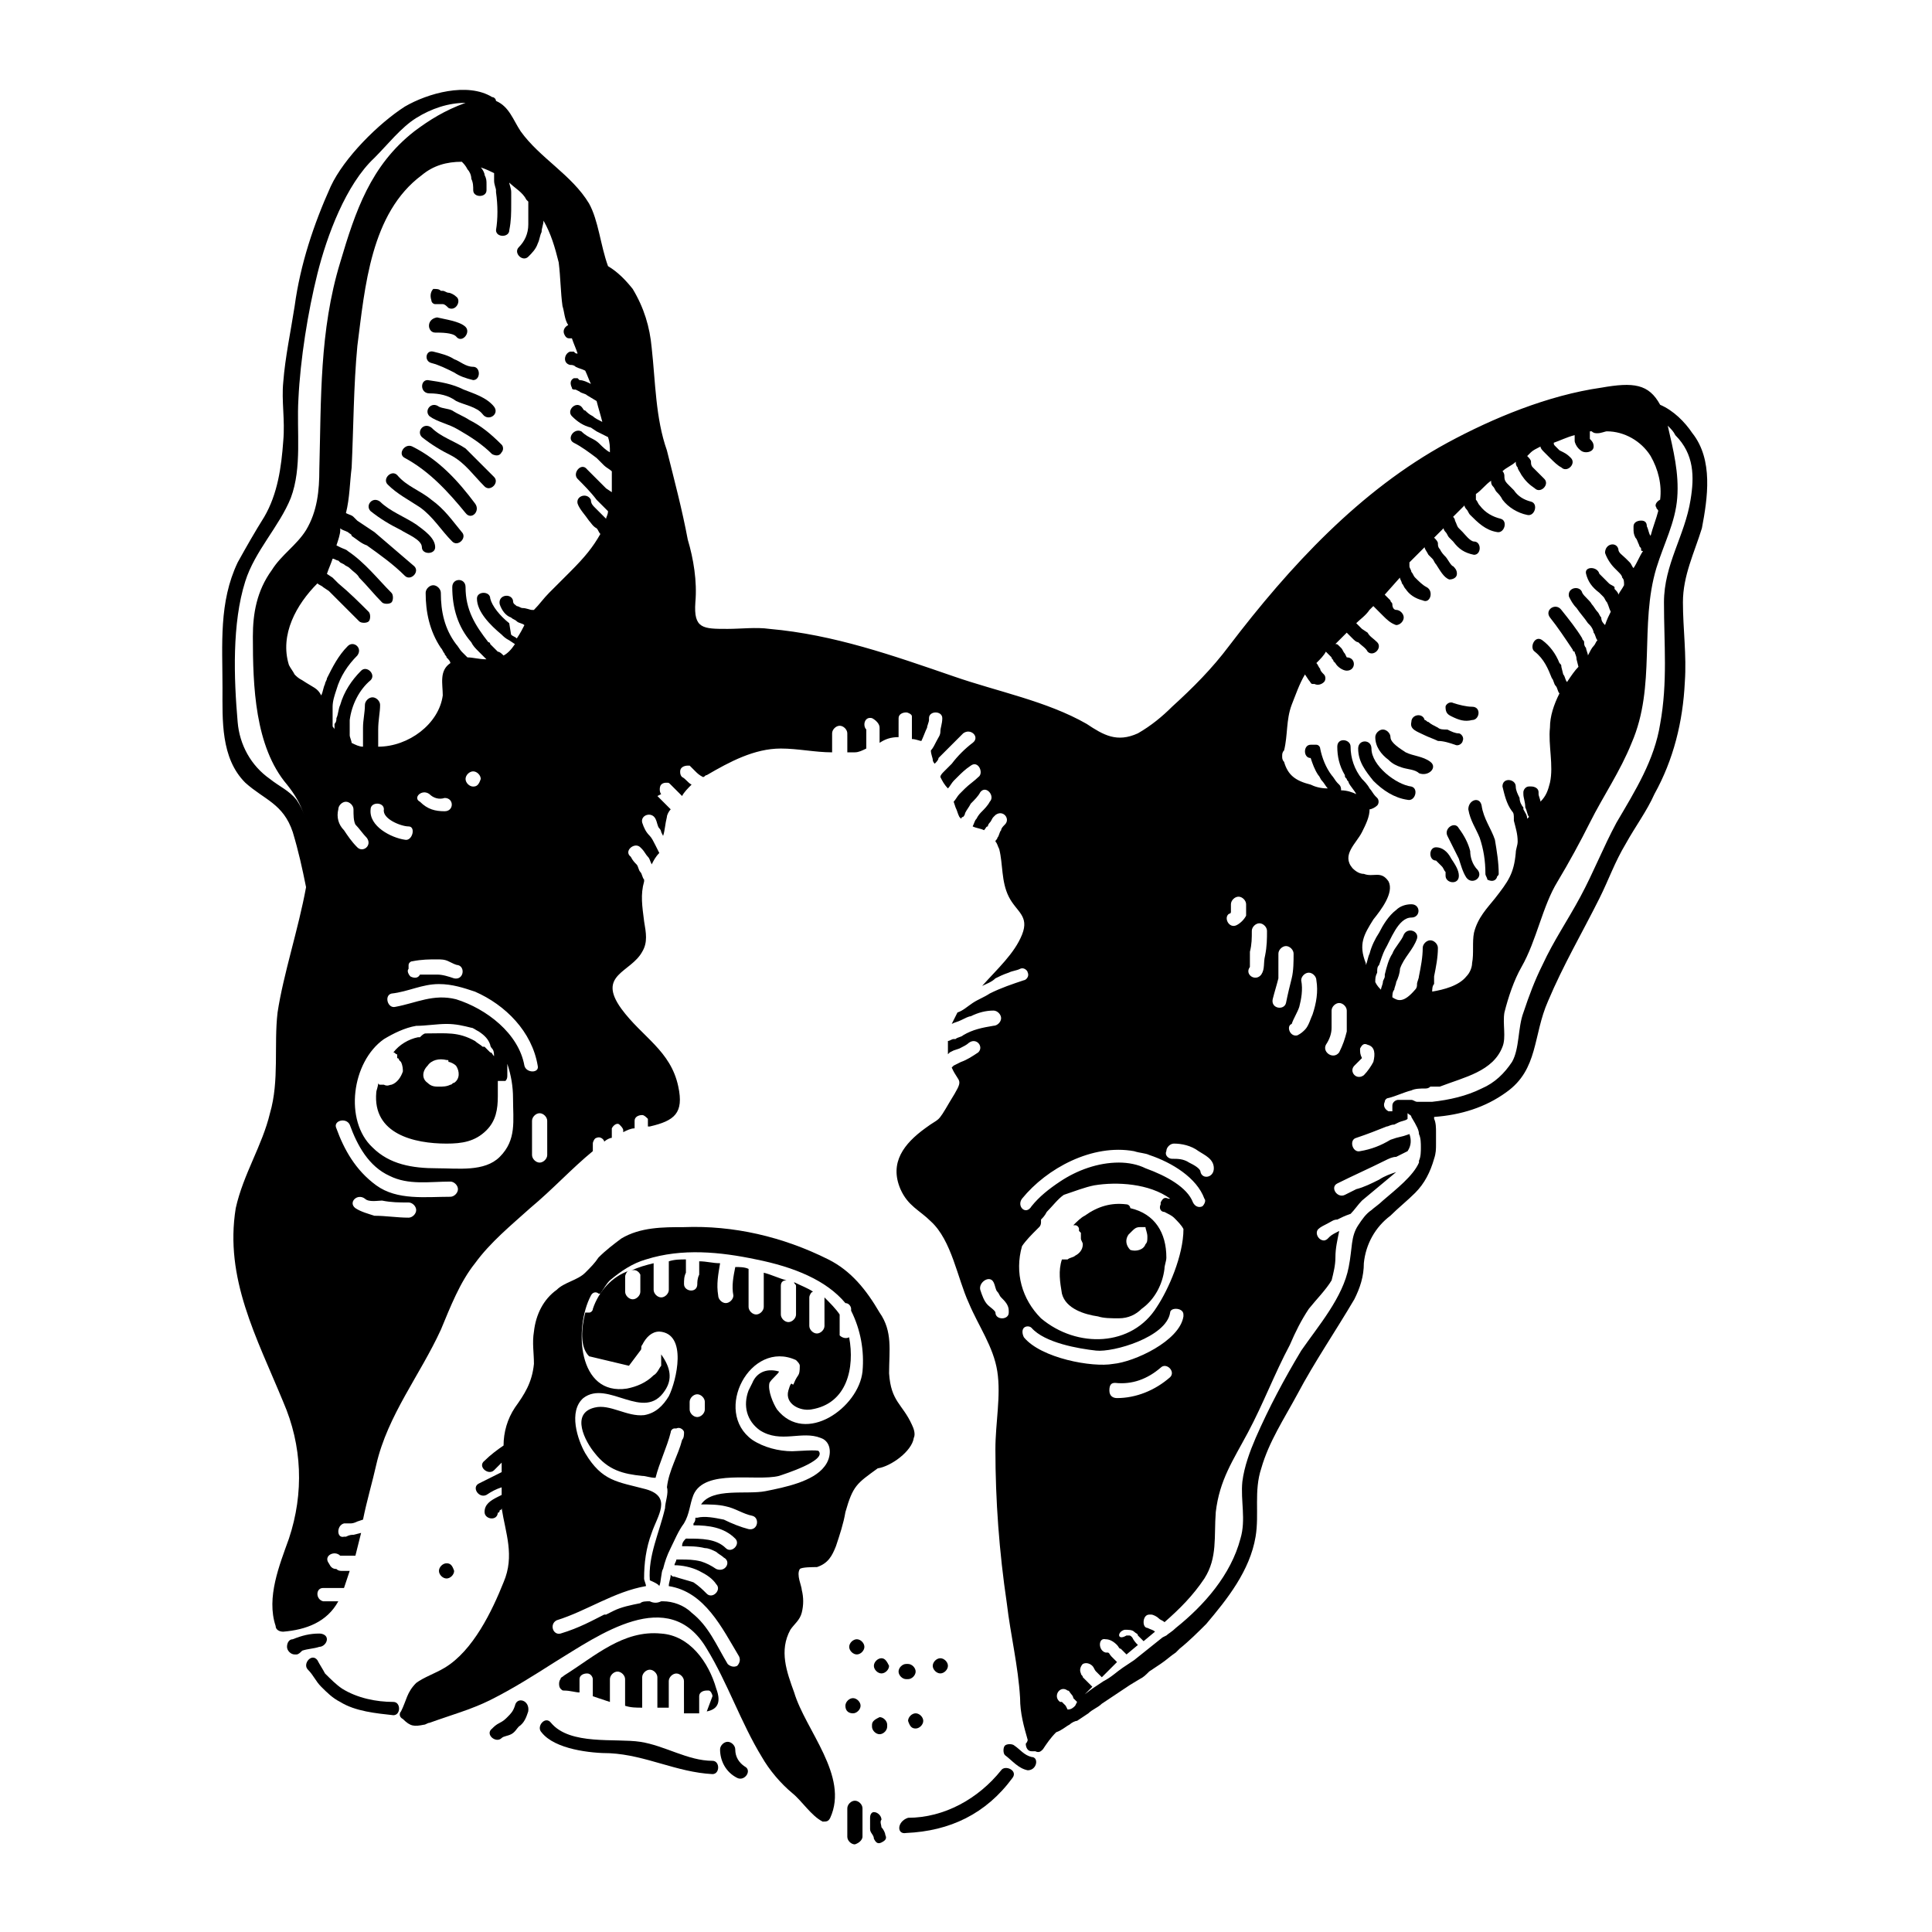 <?xml version="1.0" encoding="UTF-8"?>
<!-- Uploaded to: SVG Repo, www.svgrepo.com, Generator: SVG Repo Mixer Tools -->
<svg fill="#000000" width="800px" height="800px" version="1.1" viewBox="144 144 512 512" xmlns="http://www.w3.org/2000/svg">
 <g>
  <path d="m318.71 564.33c0.504-1.008 0.504-4.027 1.008-4.531 0.504-2.012 1.008-3.523 2.012-5.535 1.008-2.012 2.012-4.531 3.523-6.543 1.512-2.516 1.512-5.031 2.516-7.551 3.019-7.047 16.609-3.523 22.648-5.031 1.512-0.504 12.582-4.027 10.57-6.543 0-0.504-6.039 0-7.047 0-3.523 0-7.551-1.008-10.57-3.019-10.57-7.551-0.504-26.676 11.574-21.141 0.504 0.504 1.008 1.008 1.008 1.512 0 3.019-0.504 2.012-1.512 4.531-0.504 1.512-0.504-1.512-1.512 2.012-1.008 3.523 3.019 5.535 6.039 5.031 9.562-1.512 11.574-11.074 10.066-19.125-1.008 0.504-2.012 0-2.516-0.504v-0.504-5.031c-1.008-1.512-2.516-3.019-4.027-4.531l0.008 7.551c0 1.008-1.008 2.012-2.012 2.012-1.008 0-2.012-1.008-2.012-2.012v-7.551c0-0.504 0.504-1.512 1.008-1.512-1.512-1.008-3.019-1.512-5.031-2.516 0 0.504 0.504 0.504 0.504 1.008v7.551c0 1.008-1.008 2.012-2.012 2.012-1.008 0-2.012-1.008-2.012-2.012v-7.551c0-1.008 0.504-1.512 1.512-1.512-2.012-0.504-4.027-1.512-6.039-2.012v9.059c0 1.008-1.008 2.012-2.012 2.012-1.008 0-2.012-1.008-2.012-2.012v-9.059-1.008c-1.008-0.504-2.516-0.504-3.523-0.504-0.504 2.516-1.008 5.031-0.504 7.551 0 1.008-1.008 2.012-2.012 2.012-1.008 0-2.012-1.008-2.012-2.012-0.504-3.019 0-5.535 0.504-8.555-2.012 0-3.523-0.504-5.535-0.504v0.504 3.019c-0.504 1.008-0.504 2.012-0.504 2.516 0 2.516-3.523 2.012-3.523 0 0-1.008 0-2.012 0.504-3.019v-3.019-0.504c-1.512 0-3.019 0-4.531 0.504v0.504 7.047c0 1.008-1.008 2.012-2.012 2.012-1.008 0-2.012-1.008-2.012-2.012v-7.047c-2.012 0.504-4.027 1.008-6.039 2.012 1.008-0.504 2.012 0 2.516 1.008v0.504 4.027c0 1.008-1.008 2.012-2.012 2.012-1.008 0-2.012-1.008-2.012-2.012v-4.027c0-0.504 0.504-1.512 1.008-1.512-4.531 1.512-8.055 5.535-9.562 10.066 0 0.504-0.504 1.008-1.008 1.008h-0.504-0.504c-1.008 4.027-1.512 9.059 1.008 11.574l10.57 2.516 3.019-4.027c0.504-0.504 0-1.008 0.504-1.512 1.008-2.012 2.516-3.523 4.531-3.523 7.551 0.504 4.531 13.086 2.516 17.113-1.512 2.516-3.523 4.531-6.543 5.031-4.531 0.504-9.059-3.019-13.086-2.012-6.543 1.512-2.516 9.059 0 12.078 3.523 4.531 7.551 5.535 12.582 6.039 1.008 0 2.012 0.504 3.523 0.504 1.008-4.027 3.019-8.055 4.027-12.078 0-0.504 0.504-1.008 1.008-1.008h0.504c1.008-0.504 2.012 0.504 2.012 1.008 0 0.504 0 1.512-0.504 2.012-1.008 4.027-3.523 8.055-4.027 12.582 0.504 1.512-0.504 4.027-0.504 5.535-1.512 6.543-4.531 12.582-4.027 19.125 2.492 1.016 2.492 1.52 2.492 1.52zm8.051-46.809v-2.012c0-1.008 1.008-2.012 2.012-2.012 1.008 0 2.012 1.008 2.012 2.012v2.012c0 1.008-1.008 2.012-2.012 2.012-1.004 0.004-2.012-1.004-2.012-2.012z"/>
  <path d="m386.16 525.07c0.504-1.008 0-2.516-0.504-3.523-2.516-5.535-5.535-6.039-6.039-13.59 0-6.039 1.008-11.074-2.516-16.105-3.523-6.039-7.551-11.074-13.59-14.094-12.078-6.039-25.164-9.059-38.25-8.555-5.535 0-11.574 0-16.609 3.019-2.012 1.512-4.027 3.019-6.039 5.031-1.008 1.512-2.012 2.516-3.523 4.027-2.012 2.012-5.535 2.516-7.551 4.531-3.523 2.516-5.535 6.543-6.039 11.074-0.504 3.019 0 5.535 0 8.555-0.504 5.031-2.516 8.055-5.031 11.574-2.012 3.019-3.019 6.543-3.019 10.066-1.512 1.008-3.523 2.516-5.031 4.027-2.012 1.512 1.008 4.027 2.516 2.516 0.504-0.504 1.512-1.512 2.012-2.012v2.516c-2.012 1.008-4.027 2.012-6.039 3.019-2.012 1.008 0 4.027 2.012 3.019 1.512-1.008 2.516-1.512 4.027-2.012v2.016l-1.008 0.504c-2.012 1.008-3.523 2.012-3.523 4.027 0 2.012 3.523 2.516 3.523 0 0 0.504 0.504 0 0.504-0.504 0 0 0.504 0 0.504-0.504 1.008 6.543 3.523 12.582 0.504 19.629-3.019 7.551-8.055 18.117-15.602 22.648-2.516 1.512-5.535 2.516-7.551 4.027-2.516 2.516-2.516 4.531-4.027 7.551-0.504 0.504-0.504 1.512 0.504 2.012 2.012 2.012 3.019 2.012 5.535 1.512 0.504 0 1.008-0.504 1.512-0.504 5.535-2.012 11.074-3.523 16.105-6.039 6.039-3.019 11.574-6.543 17.113-10.066 11.574-7.047 30.199-20.637 40.266-3.523 5.535 9.059 9.059 19.629 14.598 28.688 2.012 3.523 5.031 7.047 8.055 9.562 2.516 2.012 5.031 6.039 8.055 7.551 1.008 0 1.512 0 2.012-1.008 5.031-11.074-6.543-23.152-9.562-33.219-2.012-5.535-4.027-11.074-1.008-16.609 1.008-1.512 2.516-2.516 3.019-4.531 0.504-2.012 0.504-4.027 0-6.039 0-1.008-1.512-4.027-0.504-5.535 0.504-0.504 3.523-0.504 4.531-0.504 3.019-1.008 4.027-3.019 5.031-5.535 1.008-3.019 2.012-6.039 2.516-9.059 2.012-7.047 3.019-7.551 8.555-11.574 3.519-0.508 9.055-4.535 9.559-8.059zm-93.613 51.84c-2.012 0.504-3.019-2.516-1.008-3.523 8.055-2.516 15.098-7.551 23.656-9.059 0-0.504-0.504-1.512-0.504-2.012 0-4.027 0.504-8.055 2.012-12.078 1.512-4.531 5.535-9.562-1.512-11.574-7.551-2.012-11.574-2.012-16.105-9.562-2.012-3.523-4.531-11.074-0.504-14.598 6.543-5.031 16.105 6.543 21.641-2.012 2.012-3.019 1.512-6.039-1.008-9.562l0.008 3.016c-0.504 0.504-1.008 2.012-2.012 2.516-2.012 2.012-4.531 3.019-7.047 3.523-13.086 2.012-14.094-16.105-9.562-24.66 0.504-1.008 1.512-1.008 2.012-0.504h0.504c1.008-1.512 1.512-2.516 2.516-3.523 3.019-2.516 6.039-4.531 9.562-5.535 9.562-3.019 19.629-2.012 29.191 0 10.066 2.012 18.621 5.535 23.656 11.574 1.008 0 1.512 1.008 1.512 1.512v0.504c2.516 5.031 3.523 10.57 3.019 16.105-1.008 9.562-15.098 19.629-22.648 10.066-1.008-1.512-2.516-5.031-2.012-7.047 0.504-1.008 2.516-2.516 2.516-3.019-3.523-1.008-6.039 0.504-7.047 3.019l-1.008 2.012c-1.512 4.027-0.504 8.055 3.019 10.57 5.535 3.523 11.074 0 16.105 2.012 3.019 1.008 3.019 5.031 1.008 7.551-3.019 4.027-10.57 5.535-15.602 6.543-5.031 1.008-14.094-1.008-17.113 3.523 2.012 0 4.531 0 6.543 0.504 2.516 0.504 4.531 2.012 7.047 2.516 2.012 0.504 1.512 4.027-1.008 3.523-2.012-0.504-4.531-1.512-6.543-2.516-2.516-0.504-5.031-1.008-7.047-0.504h-0.504c0 0.504 0 1.008-0.504 1.512v0.504c4.027 0 8.055 0.504 11.074 3.523 1.512 1.512-1.008 4.027-2.516 2.516-2.516-2.516-6.543-2.516-10.066-2.516h-0.504c-0.504 0.504-1.008 1.008-1.008 2.012 2.012 0 4.027 0 6.039 0.504 1.008 0 2.012 0.504 3.019 1.008 0.504 0.504 1.512 1.008 2.012 1.512 2.012 1.008 0.504 4.027-2.012 3.019-1.512-1.008-2.516-1.512-4.027-2.012-2.012-0.504-3.523-0.504-5.535-0.504h-1.008c0 0.504-0.504 1.008-0.504 1.512 2.012 0 4.531 0.504 6.543 1.512s3.523 2.012 4.531 3.523c1.512 1.512-1.008 4.027-2.516 2.516-1.008-1.008-2.012-2.012-3.523-3.019-1.512-0.504-3.523-1.008-5.031-1.512-0.504 0-0.504 0-1.008-0.504 0 1.008-0.504 2.012-0.504 3.019 9.562 1.512 14.094 11.074 18.621 18.621 0.504 1.008 0 2.012-0.504 2.516-1.008 0.504-2.012 0-2.516-0.504-3.019-5.031-5.031-10.066-9.562-13.59-2.012-2.012-5.031-3.019-7.551-3.019h-0.504c-1.008 0.504-2.012 0.504-3.019 0-1.008 0-2.012 0-2.516 0.504-2.516 0.504-5.031 1.008-7.047 2.012l-2.016 1.008h-0.504c-3.016 1.504-6.539 3.519-11.57 5.027z"/>
  <path d="m331.3 597.55c2.516-0.504 4.027-2.012 2.516-6.039-2.012-7.047-7.047-14.094-14.598-14.598-10.066-1.008-17.617 6.039-25.668 11.074-0.504 0.504-1.008 0.504-1.008 1.008-0.504 0.504-0.504 2.012 0 2.516 0.504 0.504 0.504 0.504 1.008 0.504 1.512 0 3.019 0.504 4.027 0.504v-3.523c0-1.008 1.008-1.512 2.012-1.512 1.008 0 1.512 1.008 1.512 1.512v4.531c1.512 0.504 3.019 1.008 4.531 1.512v-6.039c0-1.008 1.008-2.012 2.012-2.012 1.008 0 2.012 1.008 2.012 2.012v7.047c1.512 0.504 3.019 0.504 4.531 0.504v-2.012-2.012-4.027c0-1.008 1.008-2.012 2.012-2.012 1.008 0 2.012 1.008 2.012 2.012v4.531 3.523h3.019v-1.512-2.012-3.523c0-1.008 1.008-2.012 2.012-2.012 1.008 0 2.012 1.008 2.012 2.012v3.523l0.008 3.008v2.012h4.027v-4.531c0-1.008 1.008-1.512 2.012-1.512h0.504c0.504 0 1.008 1.008 1.008 1.512z"/>
  <path d="m434.98 492.86c1.512 0.504 3.523 0.504 5.535 0.504 2.516 0 4.531-1.008 6.039-2.516 3.523-2.516 5.535-6.543 6.039-10.57 0-1.008 0.504-2.012 0.504-3.019 0-6.543-3.019-11.574-9.562-13.086 0-0.504-0.504-1.008-1.008-1.008-4.027-0.504-7.551 0.504-11.074 3.019-1.008 0.504-2.012 1.512-3.019 2.516h0.504c0.504 0 1.008 0.504 1.008 1.008v0.504l0.504 0.504v0.504 1.008c0 0.504 0.504 1.008 0.504 1.512 0 1.512-1.008 2.516-2.012 3.019-0.504 0.504-1.512 0.504-2.012 1.008h-0.504-1.008c-1.008 3.019-0.504 6.039 0 9.059 1.008 4.019 6.043 5.531 9.562 6.035zm13.086-21.141v0c0 1.008 0 1.512-0.504 2.012-0.5 1.512-2.516 2.016-4.023 1.512-1.008-1.008-1.512-2.516-0.504-4.027l1.008-1.008c0.504-0.504 1.008-1.008 2.012-1.008h1.512c0 0.508 0.5 1.516 0.5 2.519z"/>
  <path d="m254.29 282.98c-3.019-2.012-7.047-3.523-9.562-6.039-2.012-1.512-4.027 1.008-2.516 2.516 2.516 2.012 5.031 3.523 8.055 5.031 1.512 1.008 5.535 2.516 5.535 4.531 0 2.012 3.523 2.012 3.523 0-0.004-2.516-3.023-4.531-5.035-6.039z"/>
  <path d="m258.32 276.44c-3.019-2.516-6.543-3.523-9.059-6.543-1.512-1.512-4.027 1.008-2.516 2.516 2.516 2.516 5.535 4.027 8.555 6.039 3.523 2.516 5.535 6.039 8.555 9.059 1.512 1.512 4.027-1.008 2.516-2.516-2.512-3.019-4.527-6.039-8.051-8.555z"/>
  <path d="m253.29 262.34c-2.012-1.008-4.027 2.012-2.012 3.019 6.543 3.523 11.574 9.059 16.105 14.598 1.512 2.012 4.027-0.504 2.516-2.516-4.531-6.043-9.562-11.578-16.609-15.102z"/>
  <path d="m267.38 262.85c-3.019-2.012-6.543-3.019-9.059-5.535-2.012-1.512-4.027 1.008-2.516 2.516 2.516 2.012 5.031 3.523 8.055 5.031 3.523 2.012 5.535 5.031 8.555 8.055 1.512 1.512 4.027-1.008 2.516-2.516l-7.551-7.551z"/>
  <path d="m268.38 255.3c-1.512-1.008-3.019-1.512-4.531-2.516-1.008-0.504-2.516-0.504-3.523-1.008-2.012-1.512-4.027 1.008-2.516 2.516 2.012 1.512 5.031 2.012 7.551 3.523 3.523 2.012 6.543 4.027 9.059 6.543 1.008 0.504 2.012 0.504 2.516-0.504 0.504-0.504 0.504-1.512 0-2.012-3.016-3.019-5.535-5.031-8.555-6.543z"/>
  <path d="m257.82 248.25c2.516 0 5.031 0.504 7.047 2.012 2.012 1.008 5.535 1.512 7.047 3.523 1.512 2.012 4.531 0 3.019-2.012-2.012-2.516-5.535-3.523-8.055-4.531-3.019-1.512-6.039-2.012-9.562-2.516-2.016 0.004-2.016 3.523 0.504 3.523z"/>
  <path d="m258.32 240.2c2.012 0.504 4.027 1.512 6.039 2.516 1.512 1.008 3.019 1.512 5.031 2.012 2.012 0 2.012-3.523 0-3.523s-3.523-1.512-5.031-2.012c-1.512-1.008-3.523-1.512-5.535-2.012-2.012-0.504-2.516 2.516-0.504 3.019z"/>
  <path d="m259.32 232.14c1.512 0 4.531 0 5.535 1.008 1.512 2.012 4.027-1.008 2.516-2.516-1.512-1.512-5.535-2.012-7.551-2.516-3.016 0.5-2.512 4.023-0.5 4.023z"/>
  <path d="m258.32 223.59c0 0.504 0.504 1.008 1.008 1.008h2.012c0.504 0 1.008 0.504 1.512 1.008 2.012 1.008 3.523-2.012 2.012-3.019-0.504-0.504-1.512-1.008-2.012-1.008-0.504 0-1.008-0.504-1.512-0.504h-0.504c-0.504-0.504-1.008-0.504-2.012-0.504-0.504 0.504-1.004 1.508-0.504 3.019v0z"/>
  <path d="m518.02 352.44c-4.027-0.504-10.57-5.535-10.57-10.066 0-2.516-3.523-2.516-3.523 0 0 3.523 2.012 6.039 4.027 8.555 2.516 2.516 5.535 4.531 9.059 5.031 2.016 0.504 3.019-3.019 1.008-3.519z"/>
  <path d="m523.06 345.89c-2.012-1.512-4.531-1.512-6.543-2.516-1.512-1.008-4.027-2.516-4.027-4.027 0-1.008-1.008-2.012-2.012-2.012-1.008 0-2.012 1.008-2.012 2.012 0 2.516 1.512 4.531 3.523 6.039 1.008 1.008 2.012 1.512 3.523 2.012 1.512 0.504 3.523 0.504 4.531 1.512 2.512 1.004 5.027-1.512 3.016-3.019z"/>
  <path d="m521.55 338.85c1.008 0.504 2.516 1.008 3.523 1.512 1.512 0 3.019 0.504 4.531 1.008 1.008 0.504 2.012-0.504 2.012-1.008 0.504-1.008-0.504-2.012-1.008-2.012-1.008 0-2.012-0.504-3.019-1.008-1.008 0-2.012 0-2.516-0.504-1.008-0.504-2.012-1.008-2.516-1.512-0.504 0-0.504-0.504-1.008-0.504-0.504-2.012-3.523-1.512-3.523 0.504-0.504 2.012 1.512 2.516 3.523 3.523z"/>
  <path d="m528.59 333.81c2.012 1.008 3.523 1.512 5.535 1.008 2.012 0 2.516-3.523 0-3.523-1.512 0-3.523-0.504-5.031-1.008-1.008-0.504-2.012 0.504-2.012 1.008-0.004 1.512 0.5 2.012 1.508 2.516z"/>
  <path d="m371.06 578.42c-1.008 0-2.012 1.008-2.012 2.012 0 1.008 1.008 2.012 2.012 2.012 1.008 0 2.012-1.008 2.012-2.012 0-1.008-1.004-2.012-2.012-2.012z"/>
  <path d="m377.6 583.45c-1.008 0-2.012 1.008-2.012 2.012 0 1.008 1.008 2.012 2.012 2.012 1.008 0 2.012-1.008 2.012-2.012-0.504-1.004-1.004-2.012-2.012-2.012z"/>
  <path d="m384.14 588.99h0.504c1.008 0 2.012-1.008 2.012-2.012 0-1.008-1.008-2.012-2.012-2.012h-0.504c-1.008 0-2.012 1.008-2.012 2.012 0 1.008 1.004 2.012 2.012 2.012z"/>
  <path d="m393.2 583.45c-1.008 0-2.012 1.008-2.012 2.012 0 1.008 1.008 2.012 2.012 2.012 1.008 0 2.012-1.008 2.012-2.012 0.004-1.004-1.004-2.012-2.012-2.012z"/>
  <path d="m370.05 598.05c1.008 0 2.012-1.008 2.012-2.012 0-1.008-1.008-2.012-2.012-2.012-1.008 0-2.012 1.008-2.012 2.012 0 1.508 1.008 2.012 2.012 2.012z"/>
  <path d="m375.09 601.07v0.504c0 1.008 1.008 2.012 2.012 2.012 1.008 0 2.012-1.008 2.012-2.012v-0.504c0-1.008-1.008-2.012-2.012-2.012-1.008 0.5-2.012 1.004-2.012 2.012z"/>
  <path d="m386.66 602.07c1.008 0 2.012-1.008 2.012-2.012 0-1.008-1.008-2.012-2.012-2.012-1.008 0-2.012 1.008-2.012 2.012 0.504 1.512 1.004 2.012 2.012 2.012z"/>
  <path d="m262.34 558.29c-1.008 0-2.012 1.008-2.012 2.012 0 1.008 1.008 2.012 2.012 2.012 1.008 0 2.012-1.008 2.012-2.012-0.5-1.508-1.004-2.012-2.012-2.012z"/>
  <path d="m228.62 576.91c-2.516 0-4.531 0.504-7.047 1.512-1.008 0-1.512 1.008-1.512 2.012 0 1.008 1.008 2.012 2.012 2.012h0.504c0.504 0 1.008-0.504 1.512-1.008 1.512-0.504 3.019-0.504 4.531-1.008 1.008 0 2.012-1.008 2.012-2.012 0.004-1.004-1.004-1.508-2.012-1.508z"/>
  <path d="m229.12 591c1.512 1.512 3.019 3.019 5.031 4.027 4.027 2.516 9.562 3.019 14.094 3.523 2.012 0 2.012-3.523 0-3.523-4.531 0-9.562-1.008-13.59-3.523-1.512-1.008-3.019-2.516-4.531-4.027-0.504-1.008-1.512-2.516-2.012-3.523-1.512-2.012-4.027 1.008-2.516 2.516 1.512 1.512 2.016 3.019 3.523 4.531z"/>
  <path d="m372.57 630.77v-7.551c0-1.008-1.008-2.012-2.012-2.012-1.008 0-2.012 1.008-2.012 2.012v7.551c0 1.008 1.008 2.012 2.012 2.012 1.512-0.504 2.012-1.508 2.012-2.012z"/>
  <path d="m374.58 625.73v3.019c0 1.008 1.008 1.512 1.008 2.516 0.504 1.008 1.008 1.512 2.012 1.008 1.008-0.504 1.512-1.008 1.008-2.012 0-0.504-0.504-1.512-1.008-2.012 0-0.504-0.504-1.512 0-2.012 0-1.008-1.008-2.012-2.012-2.012-0.504-0.004-1.008 0.5-1.008 1.504z"/>
  <path d="m384.14 629.76c11.574-0.504 21.141-5.031 28.184-14.598 1.512-2.012-2.012-3.523-3.019-2.012-6.039 7.551-15.098 12.582-24.66 12.582-3.019 1.008-3.019 4.531-0.504 4.027z"/>
  <path d="m417.36 609.62c-2.012-0.504-3.019-2.012-4.531-3.019-0.504-0.504-2.012-0.504-2.516 0-0.504 0.504-0.504 2.012 0 2.516 2.012 1.512 3.523 3.523 6.039 4.027 2.516 0 3.019-3.523 1.008-3.523z"/>
  <path d="m280.46 596.04c-0.504 1.512-1.008 2.012-2.012 3.019-0.504 0.504-1.008 1.008-2.012 1.512-1.008 0.504-1.512 1.008-2.012 1.512-2.012 1.512 1.008 4.027 2.516 2.516 0.504-0.504 1.512-0.504 2.516-1.008 1.008-0.504 1.512-1.512 2.012-2.012 1.512-1.008 2.012-2.516 2.516-4.027 0.5-3.019-3.023-4.027-3.523-1.512z"/>
  <path d="m338.85 607.61c0-1.008-1.008-2.012-2.012-2.012-1.008 0-2.012 1.008-2.012 2.012 0 3.019 1.512 6.039 4.531 7.551 2.012 1.008 4.027-2.012 2.012-3.019-1.516-1.008-2.519-2.519-2.519-4.531z"/>
  <path d="m290.03 600.57c-1.512-2.012-4.027 1.008-2.516 2.516 3.523 4.531 13.086 5.535 18.117 5.535 9.562 0.504 17.617 5.031 27.18 5.535 2.012 0 2.012-3.523 0-3.523-6.543 0-12.582-4.027-19.125-5.031-6.547-1.004-18.625 1.008-23.656-5.031z"/>
  <path d="m524.57 368.54c-2.012 0-2.012 3.523 0 3.523l1.512 1.512c0.504 0.504 0.504 1.008 1.008 1.512v0.504 0.504c0 2.012 3.523 2.516 3.523 0 0-1.512-1.008-3.019-2.012-4.531-1.012-2.019-2.519-3.023-4.031-3.023z"/>
  <path d="m533.62 369.55c-0.504-2.012-1.512-4.027-3.019-6.039-1.008-2.012-4.027 0-3.019 2.012 1.008 2.012 2.012 4.027 3.019 6.039 0.504 1.512 1.008 3.523 2.012 5.031 1.512 2.012 4.531 0 3.019-2.012-1.508-1.508-2.012-3.519-2.012-5.031z"/>
  <path d="m533.12 358.48c0.504 3.019 2.012 5.031 3.019 7.551 1.008 3.019 1.512 6.039 1.512 9.562 0 0.504 0.504 1.008 0.504 1.512 1.008 0.504 2.012 0.504 2.516-0.504 0-0.504 0.504-0.504 0.504-1.008 0-3.019-0.504-6.039-1.008-9.059-1.008-3.019-3.019-5.535-3.523-9.059-0.5-2.519-3.523-1.512-3.523 1.004z"/>
  <path d="m592.51 258.82c-2.012-3.019-5.031-6.039-8.555-7.551-3.019-5.535-7.047-6.039-15.602-4.531-14.094 2.012-28.688 8.055-40.77 14.598-23.152 12.586-41.773 32.715-57.879 53.855-4.531 6.039-9.562 11.074-15.098 16.105-2.516 2.516-5.535 5.031-9.059 7.047-5.535 2.516-9.059 0.504-13.59-2.516-10.57-6.039-23.656-8.555-35.23-12.582-16.105-5.535-31.707-11.074-48.82-12.582-3.523-0.504-7.551 0-11.074 0-6.543 0-9.059 0-8.555-7.047 0.504-5.535-0.504-11.574-2.012-16.609-1.512-8.055-3.523-15.602-5.535-23.656-3.019-8.555-3.019-18.117-4.027-27.18-0.504-5.535-2.012-10.57-5.031-15.602-2.012-2.516-4.027-4.531-6.543-6.039-2.012-5.535-2.516-12.078-5.031-16.609-4.531-7.551-13.086-12.078-18.117-19.125-2.012-3.019-3.019-6.543-6.543-8.055 0-0.504-0.504-1.008-1.008-1.008-6.543-4.027-17.113-1.008-23.152 2.516-7.047 4.531-16.105 13.59-19.629 21.141-4.531 10.066-8.055 20.637-9.562 31.707-1.008 6.543-2.516 13.59-3.019 20.133-0.504 5.031 0.504 10.066 0 15.602-0.504 7.047-1.512 14.094-5.031 20.133-2.516 4.027-4.531 7.551-7.047 12.078-5.031 10.57-4.027 21.641-4.027 33.219 0 8.555-0.504 18.621 6.039 25.164 5.031 4.531 10.066 5.535 12.582 13.086 1.512 5.031 2.516 9.562 3.523 14.598-2.012 11.074-6.039 23.152-7.551 33.219-1.008 8.555 0.504 18.117-2.012 26.676-2.023 8.559-7.055 16.105-9.07 25.168-3.019 18.621 5.535 34.227 12.582 51.336 5.031 11.574 5.535 24.16 1.512 36.238-2.516 7.047-6.039 15.602-3.523 23.152 0 1.008 1.008 1.512 2.012 1.512 6.039-0.504 11.574-2.516 14.598-8.055h-1.512-2.516c-2.012-0.504-2.012-3.523 0-3.523h5.535c0.504-1.512 1.008-3.019 1.512-4.531h-2.012c-0.504 0-1.008 0-1.512-0.504-1.008 0-1.512-0.504-2.012-1.512-1.512-2.012 1.512-3.523 3.019-2.012h0.504 1.512 2.012c0.504-2.012 1.008-4.027 1.512-6.039l-2.016 0.504c-0.504 0-1.008 0-2.012 0.504h-0.504c-2.012 0.504-2.012-3.019 0-3.523h1.512c0.504 0 1.008 0 2.012-0.504l1.512-0.504c1.008-5.031 2.516-10.066 3.523-14.598 3.019-13.086 11.574-23.656 17.113-35.734 2.516-6.039 5.031-12.582 9.059-17.617 4.027-5.535 9.562-10.066 14.598-14.598 6.039-5.031 11.074-10.57 16.609-15.098v-2.012c0-0.504 0.504-1.512 1.008-1.512 1.008-0.504 2.012 0.504 2.012 1.008 0.504-0.504 1.512-1.008 2.012-1.008v-2.012-0.504c0.504-1.008 1.512-1.512 2.012-1.008 0.504 0.504 1.008 1.008 1.008 1.512v0.504c1.008-0.504 2.012-1.008 3.019-1.008v-2.012c0-1.008 1.008-1.512 2.012-1.512 0.504 0 1.008 0.504 1.512 1.008v1.008 1.008h0.504c6.543-1.512 9.059-3.523 7.551-10.57-2.012-9.562-9.562-13.086-15.098-20.637-6.543-9.059 2.516-9.562 5.535-15.098 1.512-2.516 1.008-5.031 0.504-8.055-0.504-4.027-1.008-7.047 0-10.57v-0.504c-0.504-0.504-0.504-1.512-1.008-2.012-0.504-0.504-0.504-1.512-1.008-2.012-0.504-0.504-1.008-1.008-1.512-2.012-2.012-1.512 1.008-4.027 2.516-2.516l0.504 0.504c0.504 0.504 1.008 1.512 1.512 2.012 0.504 0.504 0.504 1.008 1.008 2.012 0.504-1.008 1.008-2.012 2.012-3.019l-1.008-2.012c-0.504-1.008-1.008-2.012-1.512-2.516-1.008-1.008-1.512-2.012-2.012-3.523-0.504-2.012 2.516-3.019 3.523-1.008 0.504 1.008 0.504 2.012 1.008 2.516 0.504 0.504 0.504 1.008 0.504 1.008l0.504 1.008c0.504-1.512 0.504-3.019 1.008-5.031 0-0.504 0.504-1.512 1.008-2.012l-3.523-3.523 1-0.508c-0.504-0.504-0.504-2.012 0-2.516s1.008-0.504 1.512-0.504c0.504 0 0.504 0 1.008 0.504l3.019 3.019c0.504-1.008 1.512-2.012 2.516-3.019-1.008-0.504-1.512-1.512-2.516-2.012-0.508-0.504-0.508-1.008-0.508-1.512 0-1.008 1.008-1.512 2.012-1.512h0.504l0.504 0.504c0.504 0.504 0.504 0.504 1.008 1.008s1.008 1.008 2.012 1.512c0.504 0 0.504-0.504 1.008-0.504 6.039-3.523 12.582-7.047 19.629-7.047 4.531 0 9.059 1.008 13.59 1.008v-2.012-2.012-1.008c0-1.008 1.008-2.012 2.012-2.012 1.008 0 2.012 1.008 2.012 2.012l0.004 1.004v4.023h2.012c1.008 0 2.012-0.504 3.019-1.008v-2.012-2.012-1.008c-1.008-1.008-0.504-3.523 1.512-3.019 1.008 0.504 2.012 1.512 2.012 2.516v2.012 2.016c1.512-1.008 3.019-1.512 5.031-1.512v-3.523l0.004-1.508c0-1.008 1.008-1.512 2.012-1.512 0.504 0 1.512 0.504 1.512 1.008v0.504 1.008 4.531c1.008 0 2.012 0.504 2.516 0.504 0.504-1.008 1.008-2.516 1.512-3.523 0-0.504 0.504-1.512 0.504-2.012v-0.504c0-2.012 3.523-2.012 3.523 0 0 1.512-0.504 2.516-0.504 3.523s-0.504 1.512-1.008 2.516c-0.504 1.008-1.008 2.012-1.512 2.516 0 1.008 0.504 2.012 0.504 2.516s0.504 1.008 0.504 1.008c0.504-0.504 1.008-1.008 1.008-1.512l2.012-2.012c1.512-1.512 3.019-3.019 4.531-4.531 2.012-1.512 4.531 1.008 2.516 2.516-2.012 1.512-4.027 3.523-5.535 5.535-0.504 0.504-1.008 1.008-1.512 1.512l-0.504 0.504c-0.504 0.504-1.008 1.008-1.008 1.512 0.504 1.008 1.008 2.012 2.012 3.019 0.504-0.504 1.008-1.512 1.512-2.012l1.008-1.008c1.008-1.008 2.012-2.012 3.523-3.019 2.012-1.512 3.523 2.012 2.012 3.019-1.008 1.008-2.516 2.012-3.523 3.019l-1.512 1.512c-0.504 0.504-1.008 1.512-1.512 2.012l0.504 1.512c0.504 1.008 0.504 1.512 1.008 2.516l0.504 0.504s0-0.504 0.504-0.504c0 0 0.504-0.504 0.504-1.008 0.504-1.008 1.008-1.512 1.512-2.516 1.008-1.008 2.012-2.012 2.516-3.019 1.512-2.012 4.027 1.008 2.516 2.516-0.504 1.008-1.512 2.012-2.012 2.516-0.504 0.504-1.008 1.008-1.512 2.012-0.504 0.504-0.504 1.008-1.008 2.012 1.008 0.504 2.012 0.504 3.019 1.008 0.504-0.504 0.504-1.008 1.008-1.008 0-0.504 0.504-1.008 0.504-1.008 0.504-0.504 0.504-1.008 1.008-1.512l0.504-0.504c2.012-1.512 4.027 1.008 2.516 2.516-0.504 0.504-1.008 1.008-1.008 1.512-0.504 0.504-0.504 1.512-1.008 2.012 0 0.504-0.504 0.504-0.504 1.008 0.504 0.504 0.504 1.008 1.008 2.012 1.008 4.027 0.504 8.555 2.516 12.582 2.012 4.027 5.535 5.031 3.523 10.066-2.012 5.031-6.543 9.059-10.57 13.59 1.008-0.504 2.516-1.008 3.523-2.012 1.008-0.504 2.012-1.008 3.523-1.512 1.008-0.504 2.012-0.504 3.019-1.008 1.008-0.504 2.012 0.504 2.012 1.008 0.504 1.008-0.504 2.012-1.008 2.012-3.019 1.008-6.039 2.012-9.059 3.523-1.512 1.008-3.019 1.512-4.531 2.516-1.512 1.008-2.516 2.012-4.027 2.516-0.504 1.008-1.008 2.012-1.512 3.019 1.008-0.504 1.512-0.504 2.516-1.008 1.008-0.504 2.012-1.008 2.516-1.008 2.012-1.008 4.027-1.512 6.039-1.512 1.008 0 2.012 1.008 2.012 2.012 0 1.008-1.008 2.012-2.012 2.012-3.019 0.504-5.535 1.008-8.055 2.516-0.504 0.504-1.512 0.504-2.012 1.008h-0.504c-0.504 0-1.008 0.504-1.512 0.504v3.523l0.504-0.504 1.008-0.504 1.512-0.504c1.008-0.504 2.012-1.008 2.516-1.512 2.012-1.512 4.027 1.008 2.516 2.516-1.512 1.008-3.019 2.012-4.531 2.516l-2.016 1.008-0.504 0.504c2.012 4.531 3.523 2.516-0.504 9.059-3.523 6.039-2.516 4.027-6.543 7.047-5.535 4.027-9.562 9.059-6.543 16.105 2.012 4.531 5.031 5.535 8.055 8.555 5.535 5.031 7.047 15.098 10.066 21.641 2.516 6.039 6.543 11.574 7.551 18.117 1.008 6.543-0.504 13.59-0.504 20.637 0 13.59 1.008 27.18 3.019 40.77 1.008 8.555 3.019 16.609 3.523 25.164 0 4.027 1.008 7.551 2.012 11.074 0 0 0 0.504-0.504 1.008 0 1.008 0.504 2.012 1.512 2.012h1.008c1.008 0.504 1.512 0 2.012-0.504 1.008-1.512 2.012-3.019 3.523-4.531 1.512-0.504 2.516-1.512 3.523-2.012 0.504-0.504 1.512-1.008 2.012-1.008l3.019-2.012c1.008-1.008 2.516-1.512 3.523-2.516l3.019-2.012 1.512-1.008 3.019-2.012 2.516-1.512c1.008-0.504 1.512-1.008 2.516-2.012l3.019-2.012c1.512-1.008 2.516-2.012 4.027-3.019l1.008-1.008c2.516-2.012 5.031-4.531 7.047-6.543 5.535-6.543 11.574-14.094 13.086-23.152 1.008-6.039-0.504-12.078 1.512-18.117 2.012-7.047 6.039-13.086 9.562-19.629 4.531-8.555 10.066-16.609 15.098-25.164 1.512-3.019 2.516-6.039 2.516-9.562 0.504-5.031 3.019-9.562 7.047-12.582 2.012-2.012 4.531-4.027 6.543-6.039 2.516-2.516 4.027-5.535 5.031-9.059 0.504-1.512 0.504-2.516 0.504-4.027v-0.504-2.516c0-1.008 0-2.516-0.504-3.523v-0.504c7.047-0.504 13.59-2.516 19.125-6.543 8.555-6.039 7.047-15.098 11.074-24.16 4.027-9.562 9.059-18.117 13.59-27.18 2.516-5.031 4.027-9.562 7.047-14.598 2.516-4.531 5.535-8.555 7.551-13.086 5.031-9.059 7.551-19.125 8.055-29.695 0.504-7.047-0.504-14.094-0.504-21.141s3.019-13.086 5.031-19.629c1.523-8.031 3.035-18.098-2.504-25.145zm-79.52 149.48c0-0.504 0-1.512 0.504-2.012 0-0.504 0.504-1.512 0.504-2.012 0.504-1.008 1.008-2.516 1.008-3.523 1.008-3.019 3.523-5.031 4.531-8.055 0.504-2.012-2.516-3.019-3.523-1.008-0.504 1.512-2.516 3.523-3.019 5.031-1.008 1.512-1.512 3.523-2.012 5.535v0.504c0 0.504-0.504 1.008-0.504 1.512s-0.504 1.512-0.504 2.012c-0.504-0.504-1.008-1.008-1.512-2.012 0-1.008 0-1.512 0.504-2.516 0-1.008 0-1.512 0.504-2.012 0.504-1.512 1.008-3.019 1.512-4.027 1.512-2.516 3.523-8.555 7.047-8.555 2.516 0 2.516-3.523 0-3.523-1.512 0-3.019 0.504-4.027 1.512-2.012 1.512-3.523 4.027-4.531 6.039-1.008 1.512-2.012 3.523-2.516 5.535-0.504 1.008-0.504 2.012-1.008 3.019v-0.504c-2.012-5.031-0.504-7.551 2.012-11.574 2.012-2.516 5.535-7.047 4.027-10.066-2.012-3.019-4.027-1.008-6.543-2.012-1.008 0-2.012-0.504-3.019-1.512-3.019-3.523 1.008-6.543 2.516-9.562 1.008-2.012 2.012-4.027 2.012-6.039 0.504 0 1.512-0.504 2.012-1.008 0.504-0.504 0.504-1.512 0-2.012l-0.504-0.504c-0.504-0.504-1.008-1.512-1.512-2.012-0.504-1.008-1.512-2.012-2.012-2.516-2.012-2.516-3.019-5.535-3.019-8.555 0-2.012-3.523-2.516-3.523 0s0.504 5.031 2.012 7.551c0 0.504 0 0.504 0.504 1.008 0 0.504 0.504 0.504 0.504 1.008 0.504 1.008 1.512 2.012 2.012 3.019-1.008-0.504-2.516-1.008-4.027-1.008 0-0.504 0-1.008-0.504-1.512l-0.504-0.504c-0.504-0.504-1.008-1.512-1.512-2.012-1.512-2.012-2.516-4.531-3.019-7.047 0-0.504-0.504-1.008-1.008-1.008h-1.512c-2.012 0-2.012 3.523 0 3.523 0.504 1.512 1.008 3.019 2.012 4.531 0.504 0.504 0.504 1.008 1.008 1.512s1.008 1.512 1.512 2.012c-2.012 0-3.523-0.504-4.531-1.008-4.027-1.008-6.039-2.516-7.047-6.039-0.504-0.504-0.504-1.008-0.504-1.512s0-1.008 0.504-1.512c1.008-4.027 0.504-8.055 2.012-12.078 1.008-2.516 2.012-5.535 3.523-8.055l1.008 1.512c0.504 0.504 0.504 1.008 1.008 1.008h0.504c1.008 0.504 2.012 0 2.516-0.504 0.504-0.504 0.504-1.512 0-2.012-0.504-0.504-1.008-1.008-1.008-1.512-0.504-0.504-0.504-1.008-1.008-1.512 1.008-1.008 2.012-2.012 2.516-3.019l1.512 1.512c0 0.504 0.504 0.504 0.504 1.008l0.504 0.504c0.504 1.008 2.012 2.012 3.019 2.012 2.516 0 2.516-3.523 0-3.523l-0.504-1.008c-0.504-0.504-0.504-1.008-1.008-1.512l-0.504-0.504c-0.504-0.504-0.504-0.504-1.008-0.504l3.019-3.019c0.504 0.504 1.008 1.008 1.512 1.512s1.008 1.008 1.512 1.008c1.008 1.008 2.012 1.512 2.516 2.516 1.512 1.512 4.027-1.008 2.516-2.516-1.008-1.008-2.012-1.512-2.516-2.516l-1.512-1.008c-0.504-0.504-1.008-1.008-1.512-1.512 1.008-1.008 2.516-2.012 3.523-3.523l1.008-1.008c0.504 0.504 1.008 1.008 1.008 1.008l0.504 0.504c0.504 0.504 0.504 0.504 1.008 1.008 1.008 1.008 2.012 2.012 3.523 2.516 1.008 0 2.012-1.008 2.012-2.012 0-1.008-1.008-2.012-2.012-2.012-0.504 0-1.008-0.504-1.008-1.512 0-0.504-0.504-0.504-0.504-1.008l-1.512-1.512 4.027-4.531c0 0.504 0.504 1.008 0.504 1.512 0.504 0.504 0.504 1.008 1.008 1.512 1.008 1.512 2.516 2.516 4.531 3.019 2.012 1.008 3.019-2.516 1.008-3.523-1.008-0.504-2.012-1.512-3.019-2.516-0.504-0.504-0.504-1.008-1.008-1.512 0-0.504-0.504-1.008-0.504-1.512v-1.008l4.027-4.027c0 0.504 0.504 1.008 1.008 2.012 0.504 0.504 0.504 0.504 1.008 1.008 0.504 0.504 0.504 1.008 1.008 1.512 1.008 1.512 2.012 3.523 3.523 4.027 1.008 0 2.012-0.504 2.012-1.512 0-1.008-0.504-1.512-1.008-2.012-0.504 0-1.512-2.012-2.012-2.516-0.504-0.504-1.008-1.008-1.512-2.012-0.504-0.504-0.504-1.008-0.504-1.512s-0.504-1.008-1.008-1.512c1.008-1.008 1.512-1.512 2.516-2.516 0 0.504 0.504 1.008 0.504 1.008 0.504 0.504 0.504 1.008 1.008 1.512l1.008 1.008c1.512 2.012 3.019 3.019 5.535 3.523 2.012 0 2.012-3.523 0-3.523-1.008 0-2.516-2.012-3.019-2.516-0.504-0.504-0.504-0.504-1.008-1.008-0.504-0.504-0.504-1.008-1.008-2.012 0-0.504-0.504-1.008-0.504-1.008l3.019-3.019c0 0.504 0.504 1.008 0.504 1.008 0.504 0.504 0.504 1.008 1.008 1.512 2.012 2.012 4.027 4.027 7.047 4.531 2.012 0.504 3.019-3.019 1.008-3.523-2.012-0.504-4.027-1.512-5.535-3.523-0.504-0.504-0.504-1.008-1.008-1.512v-1.512c1.512-1.008 2.516-2.516 4.027-3.523 0 0.504 0 1.008 0.504 1.512s0.504 1.008 1.008 1.512c0.504 0.504 1.008 1.008 1.512 2.012 1.512 2.012 4.027 3.523 6.543 4.027 2.012 0.504 3.019-3.019 1.008-3.523-2.012-0.504-3.523-1.512-4.531-3.019l-1.512-1.512c-0.504-0.504-1.008-1.008-1.008-2.012 0-0.504 0-1.008-0.504-1.512 1.008-1.008 2.516-1.512 3.523-2.516 0 0.504 0 1.008 0.504 1.512 0 0.504 0.504 1.008 1.008 2.012 1.008 1.512 2.012 2.516 3.523 3.523 1.512 1.512 4.027-1.008 2.516-2.516-1.008-1.008-2.012-2.012-3.019-3.019-0.504-0.504-0.504-1.008-0.504-1.512s-0.504-1.008-1.008-1.512l1.008-1.008c0.504-0.504 1.512-1.008 2.516-1.512 0 0.504 0.504 1.008 1.008 1.512s1.008 1.008 1.512 1.512c1.008 1.008 2.012 2.012 3.019 2.516 1.512 1.512 4.027-1.008 2.516-2.516-0.504-0.504-1.008-1.008-2.012-1.512l-1.008-0.504c-0.504-0.504-0.504-0.504-1.008-1.008-0.504-0.504-0.504-0.504-0.504-1.008 1.512-0.504 3.523-1.512 5.535-2.012v1.512c0 0.504 0.504 1.512 1.008 2.012 0.504 0.504 1.008 1.008 2.012 1.008 1.008 0 2.012-0.504 2.012-1.512 0-1.008-0.504-1.512-1.008-2.012v-0.504-1.008 0-0.504h0.504c0.504 0.504 1.008 0.504 1.512 0.504 1.008 0 2.012-0.504 2.516-0.504 4.531 0 9.059 2.516 11.574 6.543 2.012 3.523 3.019 7.551 2.516 11.574-1.008 0.504-1.512 1.512-1.008 2.012 0 0.504 0.504 0.504 0.504 1.008-0.504 2.012-1.512 4.531-2.012 6.543-0.504-0.504-0.504-1.512-1.008-2.516 0-1.008-0.504-1.512-1.512-1.512-1.008 0-2.012 0.504-2.012 1.512v0.504c0 1.008 0 1.512 0.504 2.516 0.504 0.504 0.504 1.008 1.008 2.012 0 0.504 0.504 0.504 0.504 1.008 0 0.504 0 0.504 0.504 0.504-1.008 1.512-1.512 3.019-2.516 4.531-0.504-0.504-0.504-1.008-1.008-1.512l-0.504-0.504s-0.504-0.504-0.504-0.504c-1.008-1.008-2.012-1.512-2.012-2.516-0.504-2.012-3.523-1.512-3.523 1.008 0.504 1.512 1.512 3.019 2.516 4.027l1.008 1.008c0.504 0.504 1.008 1.008 1.008 1.512 0.504 0.504 0.504 1.008 0.504 2.012-0.504 1.008-1.008 1.512-1.512 2.516 0-0.504-0.504-1.008-1.008-1.512v-0.504c-0.504-0.504-1.008-0.504-1.512-1.008-1.008-1.008-2.012-2.012-2.516-2.516-0.504-2.012-4.027-2.012-3.523 0 0.504 2.012 1.512 3.523 3.523 5.031 0.504 0.504 0.504 0.504 1.008 1.008 0.504 0.504 0.504 1.008 1.008 1.512 0.504 1.008 0.504 1.512 1.008 2.516-0.504 1.008-1.008 2.012-1.512 3.523-0.504-0.504-1.008-1.008-1.008-2.012-0.504-0.504-0.504-1.008-1.008-1.512-0.504-0.504-1.008-1.512-1.512-2.012-0.504-1.008-2.012-2.012-2.516-3.019-0.504-2.012-4.027-1.512-3.523 1.008 0.504 1.008 1.008 2.012 2.012 3.019 1.008 1.512 2.012 2.516 3.019 4.027l0.504 0.504c0.504 0.504 1.008 1.512 1.008 2.012 0.504 0.504 0.504 1.512 1.008 2.012-0.504 0.504-0.504 1.008-1.008 1.512-0.504 0.504-1.008 1.512-1.512 2.516 0-0.504-0.504-1.512-0.504-2.012-0.504-0.504-0.504-1.008-0.504-1.512s-0.504-0.504-0.504-1.008c-1.512-2.516-3.523-5.031-5.535-7.551-1.512-2.012-4.531 0-3.019 2.012 2.012 2.516 4.027 5.535 6.039 8.555 0 0 0 0.504 0.504 0.504 0 0.504 0.504 1.008 0.504 2.012l0.504 2.012c-1.008 1.008-2.012 2.516-3.019 4.027-0.504-0.504-0.504-1.512-1.008-2.012l-0.504-2.012c0-0.504 0-0.504-0.504-1.008-1.008-2.516-2.516-4.531-4.531-6.039-2.012-1.512-3.523 2.012-2.012 3.019 2.516 2.012 3.523 4.531 4.531 7.047 0.504 0.504 0.504 1.512 1.008 2.012 0.504 0.504 0.504 1.512 1.008 2.012-1.512 3.019-2.516 6.039-2.516 9.059-0.504 4.531 1.008 10.066 0 14.598-0.504 2.012-1.008 3.523-2.516 5.031 0-0.504-0.504-1.512-0.504-2.012v-0.504c0-1.008-1.008-1.512-2.012-1.512h-0.504c-1.008 0-1.512 1.008-1.512 1.512v0.504c0 1.008 0.504 2.012 0.504 3.523 0.504 1.008 0.504 2.012 1.008 2.516l-0.504 0.504c0-1.008-0.504-1.512-1.008-2.516v-0.504c-0.504-0.504-1.008-1.512-1.008-2.516-0.504-1.008-1.008-2.012-1.008-3.019 0-2.012-3.523-2.516-3.523 0 0.504 2.012 1.008 4.531 2.516 6.543 0.504 0.504 0.504 1.008 0.504 2.012v0.504c0.504 2.012 1.008 3.523 1.008 5.535 0 1.008-0.504 2.012-0.504 3.019-0.504 5.535-2.012 7.551-5.535 12.078-2.012 2.516-4.531 5.031-5.535 9.059-0.504 2.516 0 5.535-0.504 8.055 0 1.008-0.504 2.516-1.512 3.523-2.012 2.516-6.039 3.523-9.059 4.027 0-0.504 0-1.512 0.504-2.012v-1.008-1.008c0.504-2.516 1.008-5.031 1.008-7.551 0-1.008-1.008-2.012-2.012-2.012-1.008 0-2.012 1.008-2.012 2.012 0 2.516-0.504 5.031-1.008 7.551 0 0.504-0.504 1.512-0.504 2.012 0 0.504 0 1.008-0.504 1.512-3.008 3.527-4.519 3.023-6.027 2.019zm-8.559 13.586c0.504-1.008 1.008-1.512 2.012-1.008 2.012 0.504 2.012 2.516 1.512 4.531-0.504 1.008-1.512 2.516-2.516 3.523-2.012 1.512-4.027-1.008-2.516-2.516 0.504-0.504 1.008-1.008 1.512-1.512l0.504-0.504c-0.508-1.004-0.508-1.508-0.508-2.516zm-9.059-1.004c1.008-1.512 1.512-3.019 1.512-4.531v-4.531c0-1.008 1.008-2.012 2.012-2.012 1.008 0 2.012 1.008 2.012 2.012v5.535c-0.504 2.012-1.008 3.523-2.012 5.535-1.512 2.019-4.531 0.004-3.523-2.008zm-66.941 173.14 1.008 1.008-0.504 1.004c-0.504 0.504-1.008 1.008-2.012 1.008l-0.504-1.008c-0.504-0.504-0.504-0.504-1.008-1.008l-0.5 0.004c-2.012-1.512 0-4.531 2.012-3.019 0.504 0 0.504 0.504 1.008 1.008 0-0.004 0.5 0.5 0.5 1.004zm5.539-135.89c6.039-1.008 14.598-0.504 20.133 3.523h-0.504c-1.008-0.504-1.512 0-2.012 1.008v0.504c-0.504 1.008 0 2.012 1.008 2.012 1.008 0.504 2.012 1.008 2.516 1.512 1.008 1.008 2.012 2.012 2.516 3.019 0 7.047-4.027 16.105-7.047 20.637-6.543 10.57-21.141 11.074-30.703 3.019-5.031-5.031-7.047-12.078-5.031-19.125 1.008-1.512 2.516-3.019 4.027-4.531l0.504-0.504c0.504-0.504 0.504-1.008 0.504-1.512v-0.504c0.504-0.504 1.008-1.008 1.512-2.012 1.512-1.512 3.019-3.523 4.531-4.531 3.012-1.004 5.531-2.012 8.047-2.516zm48.82-61.402c0-1.008 1.008-2.012 2.012-2.012 1.008 0 2.012 1.008 2.012 2.012 0 2.012 0 4.531-0.504 6.543s-1.008 4.027-1.512 6.543c-0.504 2.012-4.027 1.512-3.523-1.008 0.504-2.012 1.008-3.523 1.512-5.535 0.004-2.516 0.004-4.527 0.004-6.543zm-12.582-11.074v-1.008-1.008c0-1.008 1.008-2.012 2.012-2.012 1.008 0 2.012 1.008 2.012 2.012v3.019c-0.504 1.008-1.512 2.012-2.516 2.516-2.012 1.008-3.523-2.012-2.012-3.019 0 0.004 0.504 0.004 0.504-0.5zm5.535 5.035c0-1.008 1.008-2.012 2.012-2.012 1.008 0 2.012 1.008 2.012 2.012 0 2.012 0 4.027-0.504 6.543-0.504 2.012 0 3.523-1.008 5.031-1.512 2.012-4.531 0-3.019-2.012 0.004-0.504 0.004-3.019 0.004-4.027 0.504-2.012 0.504-3.523 0.504-5.535zm-20.637 56.371c2.012 0 4.531 0.504 6.543 2.012 1.512 1.008 4.027 2.012 4.027 4.531 0 2.516-3.019 3.019-3.523 1.008 0-1.008-2.012-2.012-3.019-2.516-1.512-1.008-3.019-1.008-4.531-1.008-1.008 0-2.012-1.008-1.512-2.012 0.004-1.012 1.012-2.016 2.016-2.016zm-39.762 51.336c-0.504-1.008-0.504-2.012 0-2.516s1.512-0.504 2.012 0c3.523 4.027 12.582 5.535 17.113 6.039 4.531 0.504 18.621-3.523 19.629-10.066 0-0.504 0.504-1.008 1.512-1.008 1.008 0 2.012 0.504 2.012 1.512v0.504c-1.008 6.543-13.086 12.078-18.621 12.582-5.535 1.008-19.125-1.512-23.656-7.047zm24.16 12.078c4.531 0.504 8.555-1.008 12.078-4.027 1.512-1.512 4.027 1.008 2.516 2.516-4.023 3.527-9.059 5.539-14.09 5.539-1.008 0-2.012-0.504-2.012-2.012 0-1.512 0.5-2.016 1.508-2.016zm50.332-93.613c-0.504 0.504-1.008 1.008-2.012 1.512-2.012 0.504-3.019-2.516-1.512-3.019 0.504-1.512 1.512-3.019 2.012-4.531 0.504-2.012 1.008-4.531 0.504-7.047 0-1.008 1.008-2.012 2.012-2.012 1.008 0 2.012 1.008 2.012 2.012 0.504 3.019 0 6.039-1.008 9.059-0.5 1.008-1.004 3.019-2.008 4.027zm-251.65 47.312c-2.012-1.512 0.504-4.027 2.516-2.516 1.008 1.008 3.523 0.504 4.531 0.504 2.516 0.504 4.531 0.504 7.047 0.504 1.008 0 2.012 1.008 2.012 2.012 0 1.008-1.008 2.012-2.012 2.012-3.019 0-6.039-0.504-9.059-0.504-1.516-0.504-3.527-1.008-5.035-2.012zm66.434-190.75c-0.504-0.504-1.008-1.008-2.012-2.012-1.008-1.008-2.012-2.012-3.019-3.019-1.512-2.012-4.027 1.008-2.516 2.516 1.512 1.512 3.523 3.523 5.031 5.535l3.023 3.023c0 1.008-0.504 1.512-0.504 2.012-0.504-0.504-1.008-1.008-1.512-1.512-0.504-0.504-1.008-1.008-1.512-1.512-0.504-0.504-1.008-1.008-1.008-2.012-1.008-2.012-4.027-1.008-3.523 1.008 0.504 1.512 2.012 3.019 3.019 4.531 0.504 0.504 1.008 1.512 2.012 2.012 0.504 0.504 0.504 1.008 1.008 1.512-2.012 3.523-4.027 6.039-8.055 10.066-2.012 2.012-3.523 3.523-5.535 5.535-1.512 1.512-2.516 3.019-4.027 4.531h-0.504c-0.504 0-1.512-0.504-2.516-0.504-0.504 0-1.008-0.504-1.512-0.504-0.504-0.504-1.008-0.504-1.008-1.512-0.504-2.012-4.027-1.512-3.523 1.008 0.504 1.512 1.512 3.019 3.019 3.523 0.504 0.504 1.008 0.504 1.512 1.008 0.504 0.504 1.512 0.504 2.012 1.008-0.504 1.008-1.008 2.012-2.012 3.523-0.504-0.504-1.008-0.504-1.512-1.008l-0.496-3.023c-2.516-2.012-4.531-4.531-5.031-6.543 0-2.012-3.523-2.012-3.523 0 0 3.523 3.523 7.047 6.543 9.562 0.504 0.504 1.008 1.008 2.012 1.512l1.512 1.008c-1.008 1.512-2.012 2.516-3.019 3.019-0.504-0.504-1.008-1.008-1.512-1.008l-2.012-2.012s0-0.504-0.504-0.504c-3.523-4.531-6.039-8.555-6.039-14.598 0-2.516-3.523-2.516-3.523 0 0 5.535 1.512 10.57 5.031 14.598 0.504 1.008 1.008 1.512 2.012 2.516 0.504 0.504 1.008 1.008 2.012 2.012-2.012 0-3.523-0.504-5.031-0.504-0.504-0.504-1.008-1.008-1.512-1.512-0.504-0.504-1.008-1.512-1.512-2.012-3.019-4.027-4.027-8.555-4.027-13.59 0-1.008-1.008-2.012-2.012-2.012-1.008 0-2.012 1.008-2.012 2.012 0 5.031 1.008 10.066 4.027 14.598 0.504 0.504 0.504 1.008 1.008 1.512 0 0.504 0.504 0.504 0.504 1.008 0.504 0.504 1.008 1.008 1.008 1.512-3.019 2.012-2.012 5.535-2.012 8.555-1.008 7.551-9.059 13.59-17.113 13.59v-2.516-2.012c0-2.516 0.504-4.531 0.504-6.543 0-1.008-1.008-2.012-2.012-2.012-1.008 0-2.012 1.008-2.012 2.012 0 2.012-0.504 4.027-0.504 6.039v2.516 2.516c-1.008 0-2.012-0.504-3.019-1.008 0-0.504-0.504-1.512-0.504-2.012v-3.523-0.504c0.504-4.027 2.516-8.055 5.535-10.57 1.512-1.512-1.008-4.027-2.516-2.516-2.516 2.516-4.531 5.535-5.535 9.059-0.504 1.008-0.504 2.516-1.008 3.523 0 0.504 0 1.008-0.504 1.512v1.512c0-0.504-0.504-0.504-0.504-1.008v-5.031c0-1.512 0.504-3.019 1.008-4.531 1.008-3.523 3.019-6.543 5.535-9.059 1.512-2.012-1.008-4.027-2.516-2.516-2.516 2.516-4.027 5.535-5.535 8.555 0 0.504-0.504 1.008-0.504 1.512-0.504 1.008-0.504 2.012-1.008 3.019-1.008-2.012-2.012-2.012-5.031-4.027-1.008-0.504-1.512-1.008-2.012-1.512-0.504-1.008-1.008-1.512-1.512-2.516-2.516-8.055 2.012-16.105 7.551-21.641 0.504 0.504 1.008 0.504 1.512 1.008l1.512 1.008 8.055 8.055c0.504 0.504 2.012 0.504 2.516 0s0.504-2.012 0-2.516c-2.516-2.516-5.031-5.031-8.055-7.551l-1.512-1.512-1.512-1.008c0.504-1.512 1.008-2.516 1.512-4.027 0.504 0 1.008 0.504 1.512 0.504l0.504 0.504 1.008 0.504c0.504 0.504 1.008 0.504 1.512 1.008 1.008 1.008 2.012 1.512 2.516 2.516 2.012 2.012 4.027 4.531 6.039 6.543 0.504 0.504 2.012 0.504 2.516 0 0.504-0.504 0.504-2.012 0-2.516-3.523-3.523-7.047-8.055-11.574-11.074-0.504-0.504-1.008-0.504-2.012-1.008l-1.008-0.504c0.504-1.512 1.008-3.019 1.008-4.027v-0.504c0.504 0.504 1.008 0.504 2.012 1.008 0.504 0.504 1.008 0.504 1.008 1.008 1.512 1.008 2.516 2.012 4.027 2.516 3.523 2.516 7.047 5.031 10.066 8.055 1.512 1.512 4.027-1.008 2.516-2.516-3.523-3.019-7.047-6.039-10.57-9.059-1.512-1.008-3.019-2.012-4.531-3.019l-1.008-1.008c-0.504-0.504-1.008-0.504-2.012-1.008 1.008-4.027 1.008-8.055 1.512-12.078 0.504-10.57 0.504-21.641 1.512-32.211 2.012-15.602 3.523-35.23 17.113-45.297 3.019-2.516 6.543-3.523 10.57-3.523 0.504 0.504 1.008 1.008 1.512 2.012 0.504 0.504 1.008 1.512 1.008 2.516 0.504 1.008 0.504 2.012 0.504 3.019 0 2.012 3.523 2.012 3.523 0v-1.512c0-1.008 0-1.512-0.504-2.516 0-0.504-0.504-1.512-1.008-2.012 1.512 0.504 2.516 1.008 3.523 1.512v2.012c0 1.008 0.504 2.012 0.504 2.516v0.504c0.504 3.523 0.504 7.047 0 10.066 0 2.012 3.523 2.012 3.523 0 0.504-2.516 0.504-4.531 0.504-7.047v-1.512-1.512c0-1.008-0.504-2.012-0.504-2.516 1.512 1.512 3.523 2.516 4.531 4.531l0.504 0.504v3.019 3.019c0 2.516-1.008 4.531-2.516 6.039-1.512 1.512 1.008 4.027 2.516 2.516 1.008-1.008 2.012-2.012 2.516-3.523 0.504-1.008 0.504-2.012 1.008-3.019 0-1.008 0.504-2.012 0.504-3.019 2.012 3.523 3.019 7.047 4.027 11.074 0.504 4.027 0.504 8.055 1.008 11.574 0.504 1.512 0.504 3.523 1.512 5.031-1.008 0.504-1.512 1.512-1.008 2.516 0.477 1.004 0.98 1.004 1.484 1.004h0.504c0.504 1.512 1.008 2.516 1.512 4.027-0.504 0-0.504 0-1.008-0.504h-1.008c-1.512 0.504-2.012 3.019 0 3.523 0.504 0 1.008 0 1.512 0.504 1.008 0.504 1.512 0.504 2.516 1.008 0.504 1.008 1.008 2.516 1.512 3.523-1.008-0.504-2.012-1.008-3.019-1.008l-0.504-0.504h-1.008c-1.008 0.504-1.008 1.512-0.504 2.516 0 0.504 0.504 0.504 1.008 0.504l1.008 0.504c0.504 0.504 1.512 0.504 2.012 1.008l2.516 1.512c0.504 2.012 1.008 3.523 1.512 5.535-1.008-0.504-2.012-1.008-2.516-1.512-1.008-0.504-1.512-1.008-2.012-1.512-0.504 0-0.504-0.504-1.008-1.008-1.512-1.512-4.027 1.008-2.516 2.516 1.512 1.512 3.019 2.516 5.031 3.019l1.512 1.008c1.008 0.504 2.012 1.008 3.019 1.512 0.504 1.512 0.504 2.516 0.504 4.027-1.008-0.504-2.012-1.512-2.516-2.012-0.504-0.504-1.008-1.008-2.012-1.512-1.008-0.504-2.012-1.008-3.019-2.012-2.012-1.008-4.027 2.012-2.012 3.019 2.012 1.008 4.027 2.516 6.039 4.027l2.016 2.016c0.504 0.504 1.512 1.008 2.012 1.512v5.535zm-19.629 176.66v-9.059c0-1.008 1.008-2.012 2.012-2.012 1.008 0 2.012 1.008 2.012 2.012l0.004 9.059c0 1.008-1.008 2.012-2.012 2.012-1.008 0-2.016-1.004-2.016-2.012zm-25.164-51.84c1.008 0 2.012 0 3.019 0.504 1.008 0.504 2.012 1.008 2.516 1.008 2.012 0.504 1.512 4.027-1.008 3.523-1.512-0.504-3.019-1.008-4.531-1.008h-4.531c-0.504 1.008-1.512 1.008-2.516 0.504-0.504-0.504-1.008-1.512-0.504-2.012l0.004-1.012c0-0.504 0.504-1.008 1.008-1.008 2.516-0.5 4.531-0.5 6.543-0.5zm-2.012-43.789c1.008 1.008 2.516 1.512 4.027 1.008 2.516 0 2.516 3.523 0 3.523s-4.531-0.504-6.543-2.516c-2.016-1.008 0.5-3.527 2.516-2.016zm11.574-2.012c-1.008 0-2.012-1.008-2.012-2.012 0-1.008 1.008-2.012 2.012-2.012 1.008 0 2.012 1.008 2.012 2.012-0.5 1.508-1.004 2.012-2.012 2.012zm-18.117 14.09c-3.523-0.504-9.562-3.523-9.059-8.055 0-2.012 3.523-2.012 3.523 0-0.504 2.516 4.531 4.531 6.543 4.531s1.004 4.027-1.008 3.523zm13.586 42.277c-6.039-1.508-10.566 1.008-16.105 2.016-2.012 0.504-3.019-3.019-1.008-3.523 4.531-0.504 8.055-2.516 12.582-2.516 3.523 0 6.543 1.008 9.562 2.012 8.055 3.523 15.098 10.57 16.609 19.629 0.504 2.012-3.019 2.012-3.523 0-1.508-8.555-10.062-15.098-18.117-17.617zm-31.203-50.328c0-1.008 1.008-2.012 2.012-2.012 1.008 0 2.012 1.008 2.012 2.012 0 1.512 0 3.019 0.504 4.027 1.008 1.008 2.012 2.516 3.019 3.523 1.512 2.012-1.008 4.027-2.516 2.516-1.512-1.512-2.516-3.019-3.523-4.531-1.508-1.508-2.012-3.523-1.508-5.535zm12.078 60.898c2.516-1.512 5.535-3.019 8.555-3.523 2.516 0 5.535-0.504 8.055-0.504 2.516 0 4.531 0.504 6.543 1.008 0.504 0 1.008 0.504 2.012 1.008 1.512 1.008 2.516 2.012 3.019 3.523 0 0.504 0.504 1.008 0.504 1.008 0.504 0.504 0.504 1.512 0.504 2.012-0.504-0.504-0.504-1.008-1.008-1.008l-1.512-1.512h-0.504c-0.504-0.504-1.512-1.008-2.012-1.512-4.531-2.516-7.551-2.012-13.086-2.012-0.504 0-1.008 0.504-1.512 1.008h-0.504c-2.516 0.504-5.031 2.012-6.543 4.027 0.504 0 0.504 0.504 1.008 0.504v0.504 0.504s0.504 0 0.504 0.504l0.504 0.504c0.504 1.008 0.504 2.012 0.504 2.516-0.504 1.512-1.512 3.019-3.019 3.523-0.504 0-1.008 0.504-2.012 0h-1.008s-0.504 0-0.504-0.504c0 1.008-0.504 2.012-0.504 2.516-1.008 11.074 10.066 13.59 18.621 13.59 4.027 0 7.551-0.504 10.57-3.523 2.516-2.516 3.019-5.535 3.019-9.059v-3.019-1.008h2.012c0.504-0.504 0.504-1.008 0.504-1.512v-3.019c1.008 3.019 1.512 6.039 1.512 9.059 0 6.039 1.008 11.074-3.523 15.602-4.027 4.027-11.074 3.019-16.609 3.019-6.543 0-12.582-1.008-17.113-5.535-7.547-7.043-5.531-22.648 3.023-28.688zm11.578 7.047c1.008-1.512 3.019-2.012 5.031-1.512 0.504 0 0.504 0 0.504 0.504 0.504 0 1.512 0.504 2.012 1.008 1.008 1.512 1.008 3.523-0.504 4.531-0.504 0-0.504 0.504-1.008 0.504-1.008 0.504-2.012 0.504-3.019 0.504s-2.012 0-3.019-1.008c-1.508-1.008-1.508-3.019 0.004-4.531zm-34.73-70.461c-2.012-2.516-4.531-3.523-7.047-5.535-5.031-3.523-8.055-9.059-8.555-15.098-1.008-11.574-1.512-26.172 2.012-37.246 2.516-8.055 9.059-14.598 12.078-22.145 3.019-8.055 1.512-17.617 2.012-26.172 0.504-10.57 2.516-23.152 5.031-33.219s7.551-23.656 15.098-30.703c3.523-3.523 7.047-8.055 11.074-10.57 4.027-2.516 8.555-4.027 13.086-4.027-5.531 2.012-9.555 4.531-13.582 7.551-11.574 9.059-15.602 21.141-19.629 34.727-5.535 18.117-5.031 36.238-5.535 54.859 0 5.535-0.504 11.074-3.523 16.105-2.516 4.027-6.543 6.543-9.059 10.57-4.027 5.535-5.031 11.574-5.031 17.617 0 13.086 0.504 29.191 9.059 39.258 2.012 2.516 3.523 5.031 4.531 8.055-0.508-1.512-1.012-2.519-2.019-4.027zm10.57 87.07c-1.008-2.012 2.516-3.019 3.523-1.008 2.012 5.535 5.031 11.074 10.57 13.59 5.031 2.516 10.57 1.512 16.105 1.512 1.008 0 2.012 1.008 2.012 2.012 0 1.008-1.008 2.012-2.012 2.012-6.543 0-14.094 1.008-19.629-3.019-5.535-4.023-8.559-9.562-10.57-15.098zm181.7 18.621c6.543-8.055 18.621-14.598 29.695-12.582 1.512 0.504 3.019 0.504 4.027 1.008 6.039 2.012 12.582 6.039 14.598 11.574 0.504 0.504 0 1.512-0.504 2.012-1.008 0.504-2.012 0-2.516-1.008-1.512-4.027-7.047-7.047-12.582-9.059-2.012-1.008-4.531-1.512-7.047-1.512-5.535 0-11.074 2.012-15.602 5.031-3.019 2.012-5.535 4.027-7.551 6.543-1.516 2.523-4.031 0.008-2.519-2.008zm-7.551 22.148c0.504 1.008 0.504 2.012 1.008 2.516 0.504 0.504 0.504 1.008 1.008 1.512 1.008 1.008 2.012 2.012 2.012 3.523v0.504c0 2.012-3.523 2.012-3.523 0 0-0.504-1.512-1.512-2.012-2.012-1.008-1.008-1.512-2.516-2.012-4.027-0.508-2.016 2.512-4.031 3.519-2.016zm112.74-39.258c0.504 1.008 0.504 2.516 0.504 3.523 0 1.008 0 2.516-0.504 3.523v0.504c-1.512 3.523-6.039 7.047-9.562 10.066-1.008 1.008-2.516 2.012-3.019 2.516-1.512 1.008-2.516 2.516-3.523 4.027-2.012 3.019-1.512 6.039-2.516 11.074-1.512 8.055-8.055 15.602-12.582 22.145-4.531 7.551-8.555 15.098-12.078 23.152-1.512 3.523-3.019 7.551-3.523 11.574-0.504 5.031 1.008 10.066-0.504 15.098-2.516 9.562-9.562 17.617-17.113 23.656-1.008 1.008-2.012 1.512-2.516 2.012l-1.008 0.504-7.547 6.035-3.019 2.012c-1.512 1.008-3.019 2.516-5.031 3.523l-3.019 2.012-2.012 1.512c0.504-0.504 1.008-1.008 2.012-2.012l-1.008-1.008c-0.504-0.504-1.008-1.008-1.512-1.512 0-0.504-0.504-0.504-0.504-1.008-0.504-1.008 0-2.012 0.504-2.516 1.008-0.504 2.012 0 2.516 0.504 0.504 0.504 0.504 1.008 1.008 1.512 0.504 0.504 1.008 1.008 1.512 1.512l4.027-4.027c-0.504-0.504-1.008-1.008-1.512-1.512-0.504-0.504-0.504-1.008-1.008-1.008h-0.504c-2.012-0.504-2.012-4.027 0-3.523 1.008 0 2.012 0.504 3.019 1.512 0.504 0.504 0.504 1.008 1.008 1.008 0.504 0.504 1.008 1.008 1.512 1.512l3.019-2.516c-0.504-0.504-1.008-1.008-1.512-2.012-0.504-0.504-0.504-0.504-1.008-0.504h-0.504c-2.516 1.512-2.516-1.008-0.504-1.512 1.008 0 2.012 0 2.516 0.504 0.504 0.504 1.008 0.504 1.008 1.008 0.504 0.504 1.008 1.008 1.512 1.512l3.019-2.516c-0.504-0.504-1.008-0.504-2.012-1.008-0.504 0-1.008-0.504-1.008-1.512s0.504-2.012 1.512-2.012h0.504c0.504 0 1.512 0.504 2.012 1.008 0.504 0.504 1.008 0.504 1.512 1.008 4.027-3.523 7.551-7.047 10.57-11.574 3.523-5.535 2.516-11.074 3.019-17.617 1.008-8.555 4.531-13.59 8.555-21.141 4.027-7.551 7.047-15.602 11.074-23.152 1.512-3.523 3.019-6.543 5.031-9.562 2.012-2.516 4.531-5.031 6.039-7.551 0.504-2.012 1.008-4.027 1.008-6.039 0-2.516 0.504-4.531 1.008-7.047-1.008 0.504-2.012 1.008-2.516 1.512l-0.504 0.504c-0.504 0.504-1.008 0.504-1.008 0.504-1.512 0-2.516-2.012-1.512-3.019 0.504-0.504 1.512-1.008 2.516-1.512 1.008-0.504 1.512-1.008 2.516-1.008 1.008-0.504 2.012-1.008 3.523-1.512 1.008-1.008 2.012-2.516 3.019-3.523 3.019-2.516 6.039-5.031 9.059-7.551-1.512 0.504-3.019 1.008-4.531 2.012-2.012 1.008-4.027 2.012-6.039 2.516l-3.019 1.512c-2.012 1.008-4.027-2.012-2.012-3.019 4.027-2.012 8.555-4.027 12.582-6.039 1.008-0.504 2.012-1.008 3.019-1.008 1.008-0.504 2.012-1.008 3.019-1.512 1.008-1.512 1.008-3.019 0.504-4.531l-1.512 0.504-2.012 0.504-1.512 0.504c-2.516 1.512-5.031 2.516-8.055 3.019-2.012 0.504-3.019-3.019-1.008-3.523 3.019-1.008 5.535-2.012 8.055-3.019 0.504 0 1.008-0.504 2.012-0.504l1.008-0.504c1.008-0.504 2.012-0.504 2.516-1.008v-0.504-1.008c0.504 0.504 1.008 0.504 1.008 1.008 1.516 2.523 2.016 3.531 2.016 4.539zm71.977-168.11c-1.512 9.562-7.047 17.113-7.047 27.18 0 11.074 1.008 21.141-1.008 32.211-1.512 9.562-6.543 17.617-11.574 26.172-3.523 6.543-6.039 13.086-9.562 19.629-3.523 6.543-7.047 11.574-10.07 18.117-2.012 4.027-3.523 8.055-5.031 12.582-1.512 4.027-1.008 9.562-3.019 13.086-2.012 3.019-4.531 5.535-8.055 7.047-4.027 2.012-8.555 3.019-13.086 3.523h-0.504-3.019-0.504c-0.504 0-1.008-0.504-1.512-0.504h-3.523c-0.504 0-1.512 0.504-1.512 1.512v1.512h-1.008c-1.008-0.504-1.512-1.512-1.008-2.516 0-0.504 0.504-1.008 1.008-1.008 2.012-0.504 4.027-1.512 6.039-2.012 1.008-0.504 2.516-0.504 3.523-0.504 0.504 0 1.008 0 1.512-0.504h2.516c6.543-2.516 14.094-4.027 16.609-10.57 1.008-2.516 0-6.039 0.504-9.059 1.008-4.027 2.516-8.555 4.531-12.078 4.027-7.047 5.535-16.105 9.562-22.648 3.019-5.031 6.039-10.57 8.555-15.602 3.523-7.047 8.055-13.59 11.074-21.141 6.543-15.098 2.012-31.203 6.543-46.305 2.012-6.543 5.031-12.078 5.535-18.621 0.504-6.543-1.008-12.582-2.516-19.125 1.008 1.008 1.512 1.512 2.012 2.516 5.039 5.031 5.039 11.07 4.035 17.109z"/>
 </g>
</svg>